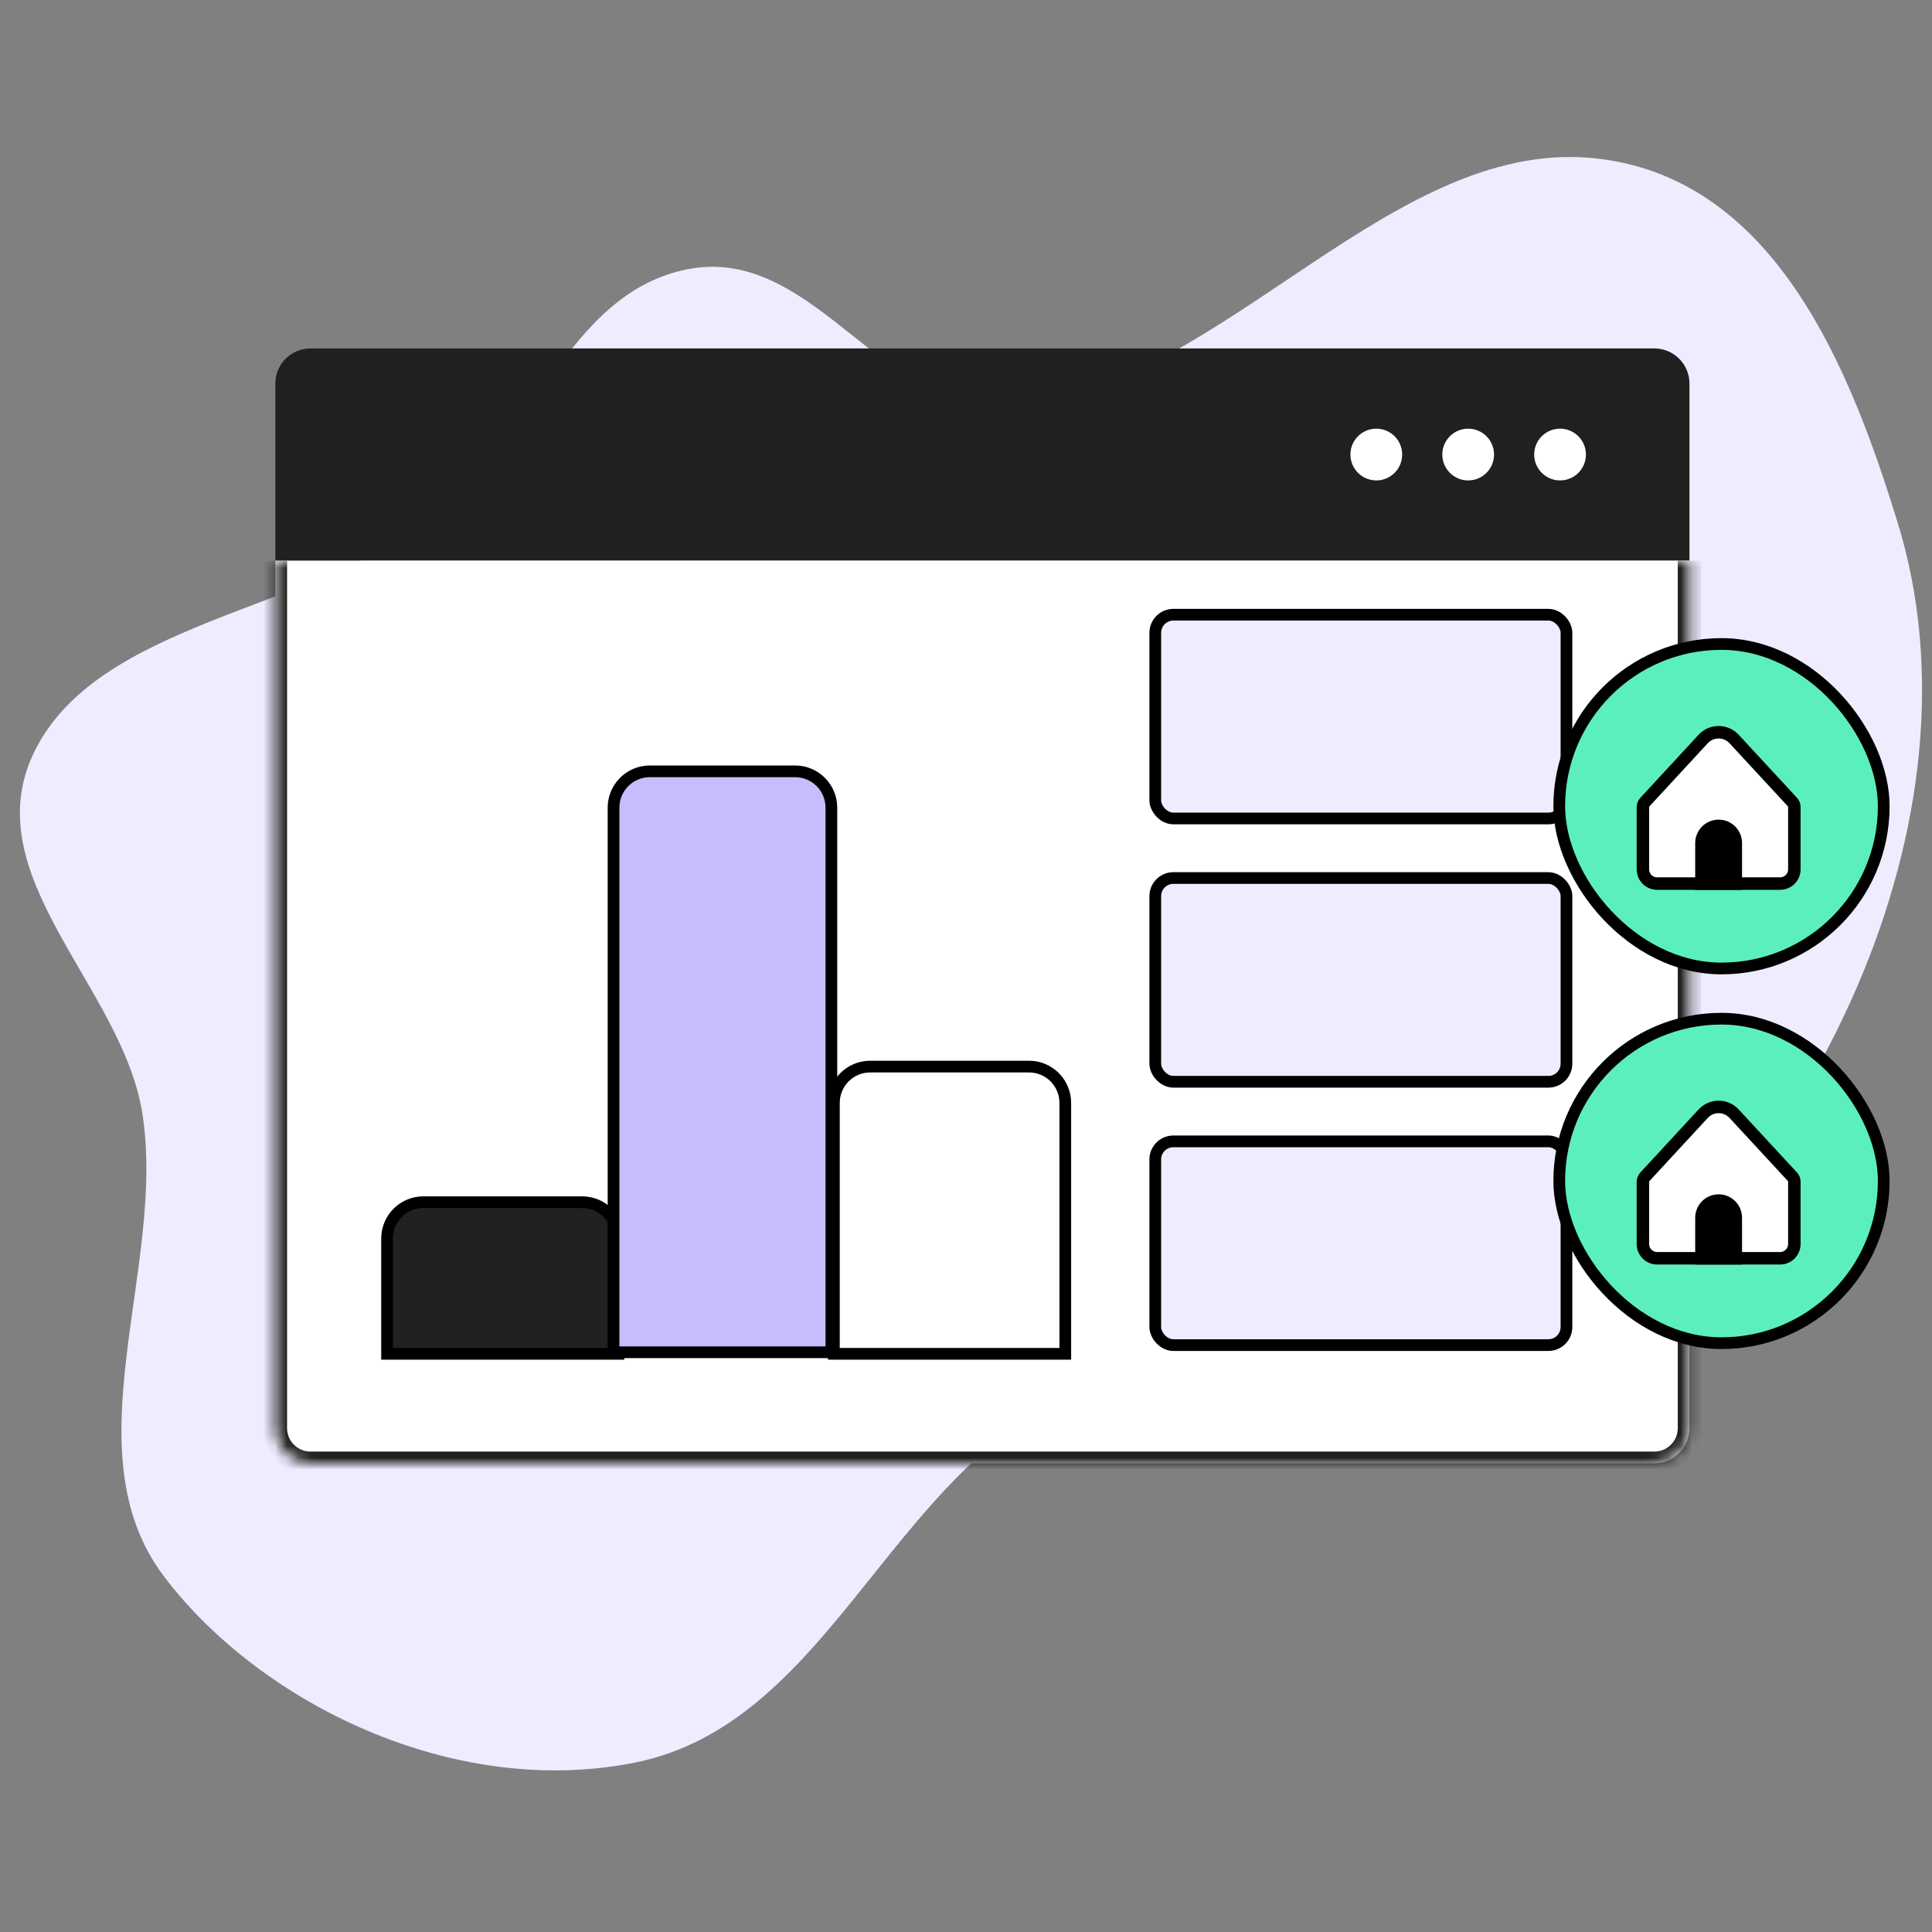 <svg width="165" height="165" viewBox="0 0 165 165" fill="none" xmlns="http://www.w3.org/2000/svg">
<rect x="0" y="0" width="165" height="165" fill="#808080" stroke="none"/>
<path fill-rule="evenodd" clip-rule="evenodd" d="M58.803 22.98C48.299 24.976 45.465 38.055 36.988 44.309C26.337 52.167 8.333 53.157 2.935 64.197C-2.249 74.8 10.453 84.249 12.158 95.093C14.23 108.267 5.872 123.905 14.015 134.646C22.211 145.457 38.716 153.626 54.194 150.538C70.703 147.244 75.898 126.203 91.247 119.236C103.81 113.533 119.199 121.821 131.414 115.485C144.427 108.734 153.307 96.531 158.59 84.303C164.201 71.313 165.952 57.192 162.05 44.571C158.113 31.836 151.809 15.528 136.726 13.578C119.122 11.302 104.94 32.652 86.799 34.841C75.782 36.17 69.753 20.898 58.803 22.98Z" fill="#EFECFF"/>
<path d="M23.516 32.758C23.516 31.101 24.859 29.758 26.516 29.758H141.286C142.943 29.758 144.286 31.101 144.286 32.758V47.883H23.516V32.758Z" fill="#1F2020"/>
<circle cx="117.541" cy="38.82" r="2.21" fill="white"/>
<circle cx="125.388" cy="38.82" r="2.21" fill="white"/>
<circle cx="133.235" cy="38.82" r="2.21" fill="white"/>
<mask id="path-6-inside-1_148_6212" fill="white">
<path d="M23.516 47.883H144.287V121.97C144.287 123.627 142.943 124.97 141.287 124.97H26.516C24.86 124.97 23.516 123.627 23.516 121.97V47.883Z"/>
</mask>
<path d="M23.516 47.883H144.287V121.97C144.287 123.627 142.943 124.97 141.287 124.97H26.516C24.86 124.97 23.516 123.627 23.516 121.97V47.883Z" fill="white"/>
<path d="M23.516 47.883H144.287H23.516ZM145.287 121.97C145.287 124.179 143.496 125.97 141.287 125.97H26.516C24.307 125.97 22.516 124.179 22.516 121.97H24.516C24.516 123.075 25.412 123.97 26.516 123.97H141.287C142.391 123.97 143.287 123.075 143.287 121.97H145.287ZM26.516 125.97C24.307 125.97 22.516 124.179 22.516 121.97V47.883H24.516V121.97C24.516 123.075 25.412 123.97 26.516 123.97V125.97ZM145.287 47.883V121.97C145.287 124.179 143.496 125.97 141.287 125.97V123.97C142.391 123.97 143.287 123.075 143.287 121.97V47.883H145.287Z" fill="#1F2020" mask="url(#path-6-inside-1_148_6212)"/>
<rect width="68.826" height="52.471" transform="translate(29.65 65.875)" fill="white"/>
<path d="M33.057 105.773V115.619H52.819V105.773C52.819 104.06 51.431 102.672 49.718 102.672H36.158C34.445 102.672 33.057 104.06 33.057 105.773Z" fill="#212121" stroke="black"/>
<path d="M52.398 68.976L52.398 115.49H71.004V68.976C71.004 67.263 69.615 65.875 67.903 65.875H55.499C53.786 65.875 52.398 67.263 52.398 68.976Z" fill="#C6BEFC" stroke="black"/>
<path d="M71.218 94.191V115.622H90.98V94.191C90.98 92.478 89.591 91.09 87.879 91.09H74.319C72.606 91.09 71.218 92.478 71.218 94.191Z" fill="white" stroke="black"/>
<rect x="98.665" y="97.477" width="35.117" height="17.399" rx="1.544" fill="#EFECFF" stroke="black"/>
<rect x="98.665" y="74.988" width="35.117" height="17.399" rx="1.544" fill="#EFECFF" stroke="black"/>
<rect x="98.665" y="52.5" width="35.117" height="17.399" rx="1.544" fill="#EFECFF" stroke="black"/>
<rect x="133.166" y="87" width="27.712" height="27.712" rx="13.856" fill="#5BEFBD"/>
<rect x="133.166" y="87" width="27.712" height="27.712" rx="13.856" stroke="black"/>
<g clip-path="url(#clip0_148_6212)">
<path d="M145.556 95.015C146.241 94.382 147.284 94.382 147.968 94.986L148.1 95.115L153.057 100.475L153.066 100.483C153.18 100.602 153.244 100.76 153.244 100.925V106.245C153.244 106.917 152.699 107.462 152.027 107.462H141.527C140.855 107.462 140.31 106.917 140.31 106.245V100.934L140.322 100.81C140.338 100.729 140.37 100.652 140.416 100.583L140.494 100.486L140.507 100.473L145.456 95.115L145.556 95.015Z" fill="white" stroke="black" stroke-width="1.066"/>
<path d="M146.777 102C145.672 102 144.777 102.895 144.777 104V108H148.777V104C148.777 102.895 147.881 102 146.777 102Z" fill="black"/>
</g>
<rect x="133.166" y="55" width="27.712" height="27.712" rx="13.856" fill="#5BEFBD"/>
<rect x="133.166" y="55" width="27.712" height="27.712" rx="13.856" stroke="black"/>
<g clip-path="url(#clip1_148_6212)">
<path d="M145.556 63.015C146.241 62.382 147.284 62.382 147.968 62.986L148.1 63.115L153.057 68.475L153.066 68.483C153.18 68.602 153.244 68.76 153.244 68.925V74.245C153.244 74.917 152.699 75.462 152.027 75.462H141.527C140.855 75.462 140.31 74.917 140.31 74.245V68.934L140.322 68.81C140.338 68.729 140.37 68.652 140.416 68.583L140.494 68.486L140.507 68.473L145.456 63.115L145.556 63.015Z" fill="white" stroke="black" stroke-width="1.066"/>
<path d="M146.777 70C145.672 70 144.777 70.895 144.777 72V76H148.777V72C148.777 70.895 147.881 70 146.777 70Z" fill="black"/>
</g>
<defs>
<clipPath id="clip0_148_6212">
<rect width="14" height="14" fill="white" transform="translate(139.777 94)"/>
</clipPath>
<clipPath id="clip1_148_6212">
<rect width="14" height="14" fill="white" transform="translate(139.777 62)"/>
</clipPath>
</defs>
</svg>
